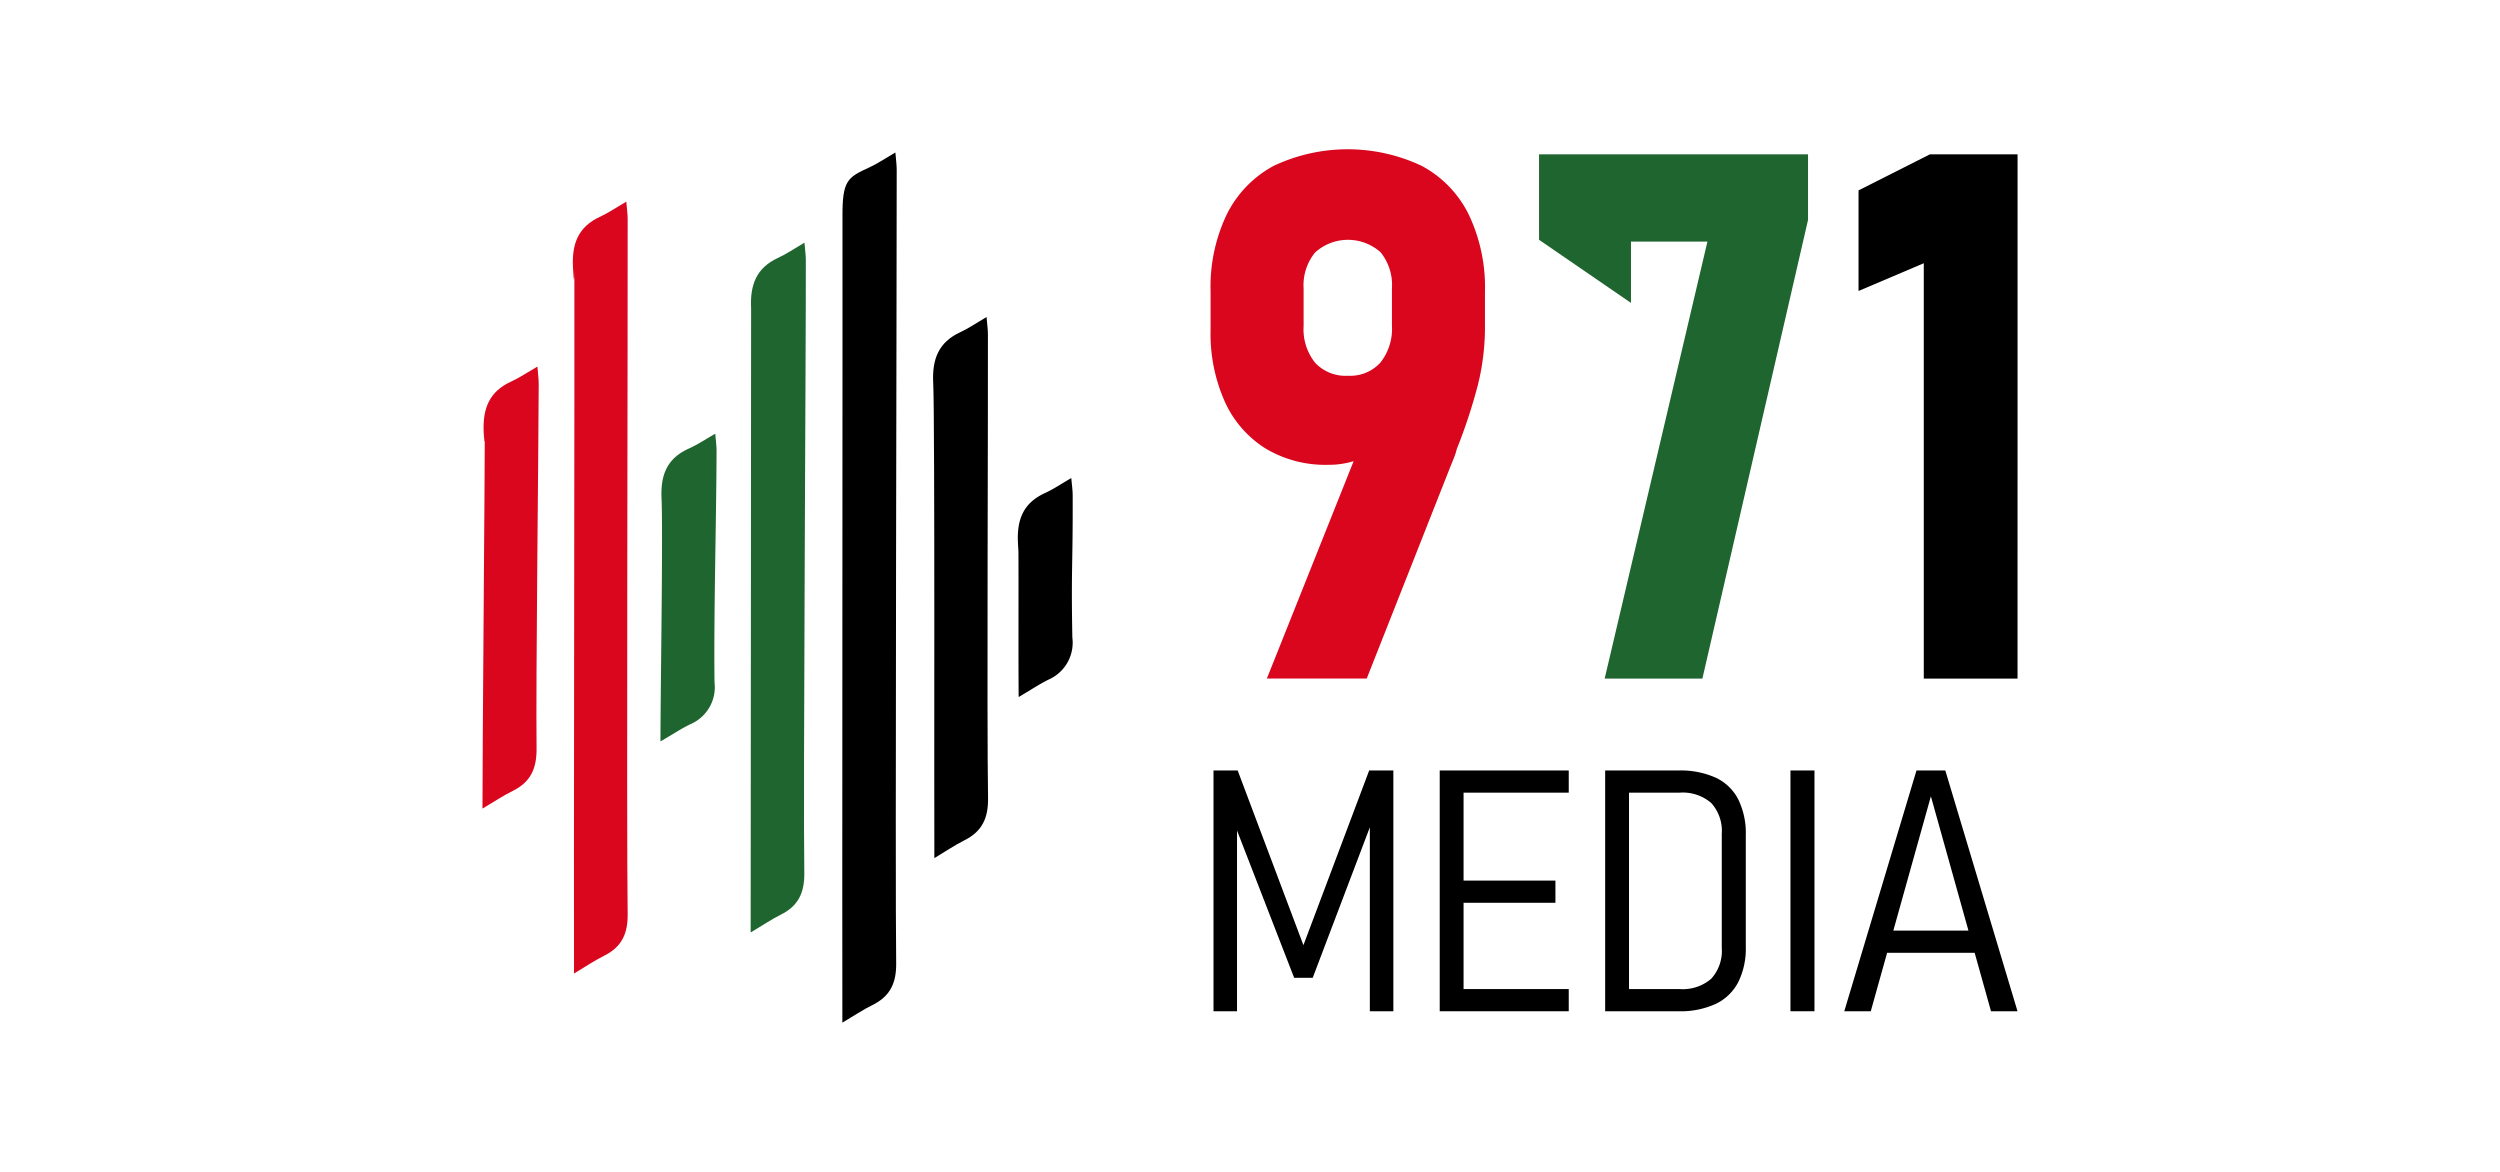 <svg xmlns="http://www.w3.org/2000/svg" width="256" height="120" viewBox="0 0 256 120">
  <g id="_971_Media" data-name="971 Media" transform="translate(1298 -2891)">
    <rect id="Rectangle_17" data-name="Rectangle 17" width="256" height="120" transform="translate(-1298 2891)" fill="none"/>
    <g id="Group_44" data-name="Group 44" transform="translate(-1352.813 2801.529)">
      <g id="Group_31" data-name="Group 31" transform="translate(104.217 104.75)">
        <g id="Group_28" data-name="Group 28" transform="translate(0 0.335)">
          <path id="Path_134" data-name="Path 134" d="M215.056,195.208c-.038-4.273,0-11.07-.023-15.055-.026-3.672.138,2.939-.049-.724-.122-2.4.544-4.1,2.787-5.121.847-.384,1.626-.92,2.675-1.526.061.732.139,1.244.141,1.757.025,7.352-.164,7.227-.034,14.575a4.122,4.122,0,0,1-2.425,4.3C217.149,193.9,216.237,194.512,215.056,195.208Z" transform="translate(-160.149 -139.443)"/>
          <path id="Path_135" data-name="Path 135" d="M197.569,194.877c-.039-4.339.068-44.945-.118-48.662-.122-2.435.544-4.167,2.787-5.2.847-.39,1.626-.935,2.675-1.549.061.742.139,1.264.141,1.782.025,7.464-.118,39.978.013,47.44.037,2.092-.609,3.459-2.425,4.366C199.662,193.544,198.748,194.17,197.569,194.877Z" transform="translate(-151.295 -122.619)"/>
          <path id="Path_136" data-name="Path 136" d="M178.663,194.534c-.03-4.314.032-78.492.012-82.514-.019-3.706.492-4.036,2.737-5.058.848-.386,1.628-.925,2.679-1.534.059.74.137,1.257.137,1.774.011,7.421-.171,73.775-.054,81.194.033,2.079-.615,3.439-2.436,4.337C180.756,193.214,179.845,193.833,178.663,194.534Z" transform="translate(-141.809 -105.427)"/>
          <path id="Path_137" data-name="Path 137" d="M165.35,125.86c0-.519-.08-1.039-.141-1.778-1.05.613-1.828,1.155-2.675,1.544-2.243,1.029-2.909,2.755-2.787,5.182l-.046,63.911c1.181-.7,2.093-1.328,3.069-1.814,1.819-.9,2.464-2.267,2.425-4.352C165.068,181.116,165.375,133.3,165.35,125.86Z" transform="translate(-132.237 -114.848)" fill="#1f652f"/>
          <path id="Path_138" data-name="Path 138" d="M141.043,195.116c-.011-4.274.271-21.235.108-24.9-.107-2.4.569-4.1,2.821-5.1.849-.378,1.63-.909,2.684-1.509.056.733.132,1.245.13,1.758-.023,7.351-.292,16.344-.209,23.694a4.122,4.122,0,0,1-2.454,4.285C143.144,193.817,142.229,194.428,141.043,195.116Z" transform="translate(-122.814 -134.808)" fill="#1f652f"/>
          <path id="Path_139" data-name="Path 139" d="M123.036,194.634c-.039-4.319.064-66.809.036-70.837-.026-3.712.043,2.217-.144-1.485-.122-2.425.544-4.148,2.787-5.176.847-.388,1.625-.93,2.673-1.542.061.742.139,1.258.141,1.777.025,7.43-.129,63.678,0,71.106.037,2.083-.608,3.445-2.425,4.347C125.127,193.309,124.217,193.931,123.036,194.634Z" transform="translate(-113.66 -110.562)" fill="#d9061d"/>
          <path id="Path_140" data-name="Path 140" d="M104.218,194.982c-.012-4.356.247-35.238.244-39.3,0-3.741.041,4.5-.121.768-.107-2.445.569-4.178,2.821-5.2.849-.386,1.633-.927,2.685-1.534.056.746.131,1.269.13,1.791-.021,7.49-.3,29.816-.219,37.305.023,2.1-.631,3.467-2.454,4.366C106.319,193.658,105.406,194.281,104.218,194.982Z" transform="translate(-104.217 -127.795)" fill="#d9061d"/>
        </g>
        <g id="Group_29" data-name="Group 29" transform="translate(74.86 63.613)">
          <path id="Path_141" data-name="Path 141" d="M271.395,233.275h2.475v24.656h-2.408v-20.5l.22,1.085-6.07,15.991h-1.9l-6.07-15.651.22-1.425v20.5h-2.408V233.275h2.475l6.732,17.89Z" transform="translate(-255.455 -233.271)"/>
          <path id="Path_142" data-name="Path 142" d="M302.251,233.275h2.442v24.656h-2.442Zm1.679,0h11.533v2.272H303.93Zm0,11.277H314.1v2.272H303.93Zm0,11.107h11.533v2.273H303.93Z" transform="translate(-279.088 -233.271)"/>
          <path id="Path_143" data-name="Path 143" d="M336.478,233.271h2.442v24.656h-2.442Zm1.815,22.383h5.8a4.459,4.459,0,0,0,3.248-1.059,4.248,4.248,0,0,0,1.077-3.163V239.765a4.252,4.252,0,0,0-1.077-3.162,4.457,4.457,0,0,0-3.248-1.06h-5.8v-2.272h5.7a8.764,8.764,0,0,1,3.807.738,4.94,4.94,0,0,1,2.306,2.221,7.849,7.849,0,0,1,.772,3.654v11.43a7.737,7.737,0,0,1-.78,3.646,5.044,5.044,0,0,1-2.315,2.221,8.67,8.67,0,0,1-3.807.746h-5.68Z" transform="translate(-296.373 -233.266)"/>
          <path id="Path_144" data-name="Path 144" d="M377.27,257.931h-2.459V233.275h2.459Z" transform="translate(-315.732 -233.271)"/>
          <path id="Path_145" data-name="Path 145" d="M393.339,233.275h2.951l7.394,24.656H400.97l-6.156-22.011-6.156,22.011h-2.713Zm-3.712,16.4H400.31v2.272H389.626Z" transform="translate(-321.355 -233.271)"/>
        </g>
        <g id="Group_30" data-name="Group 30" transform="translate(74.551)">
          <path id="Path_146" data-name="Path 146" d="M271.269,132.229l2.4,1.329a7.185,7.185,0,0,1-2.88,2.623,8.626,8.626,0,0,1-3.914.886,11.9,11.9,0,0,1-6.424-1.68,10.977,10.977,0,0,1-4.154-4.782,17.033,17.033,0,0,1-1.46-7.313v-4.025a17.147,17.147,0,0,1,1.662-7.846,11.354,11.354,0,0,1,4.8-4.966,17.756,17.756,0,0,1,15.156,0,11.309,11.309,0,0,1,4.818,4.984,17.345,17.345,0,0,1,1.662,7.9v3.582a24.481,24.481,0,0,1-.72,5.945,55.213,55.213,0,0,1-2.16,6.571,7.274,7.274,0,0,1-.277.868q-.165.425-.351.868l-8.6,21.783H260.6Zm.959-5.631a5.557,5.557,0,0,0,1.181-3.784v-3.8a5.33,5.33,0,0,0-1.164-3.712,5.017,5.017,0,0,0-6.7.018,5.283,5.283,0,0,0-1.181,3.693v3.84a5.483,5.483,0,0,0,1.181,3.766,4.263,4.263,0,0,0,3.36,1.329,4.183,4.183,0,0,0,3.321-1.346Z" transform="translate(-254.829 -104.75)" fill="#d9061d"/>
          <path id="Path_147" data-name="Path 147" d="M350.341,112.527l-10.817,46.966H329.517l10.523-44.751h-7.829v6.282l-9.414-6.465v-8.753h27.544Z" transform="translate(-289.154 -105.284)" fill="#1f652f"/>
          <path id="Path_148" data-name="Path 148" d="M405.17,159.494h-9.6V116.959l-6.682,2.842V109.5l7.311-3.693h8.974Z" transform="translate(-322.529 -105.284)"/>
        </g>
      </g>
    </g>
  </g>
</svg>
